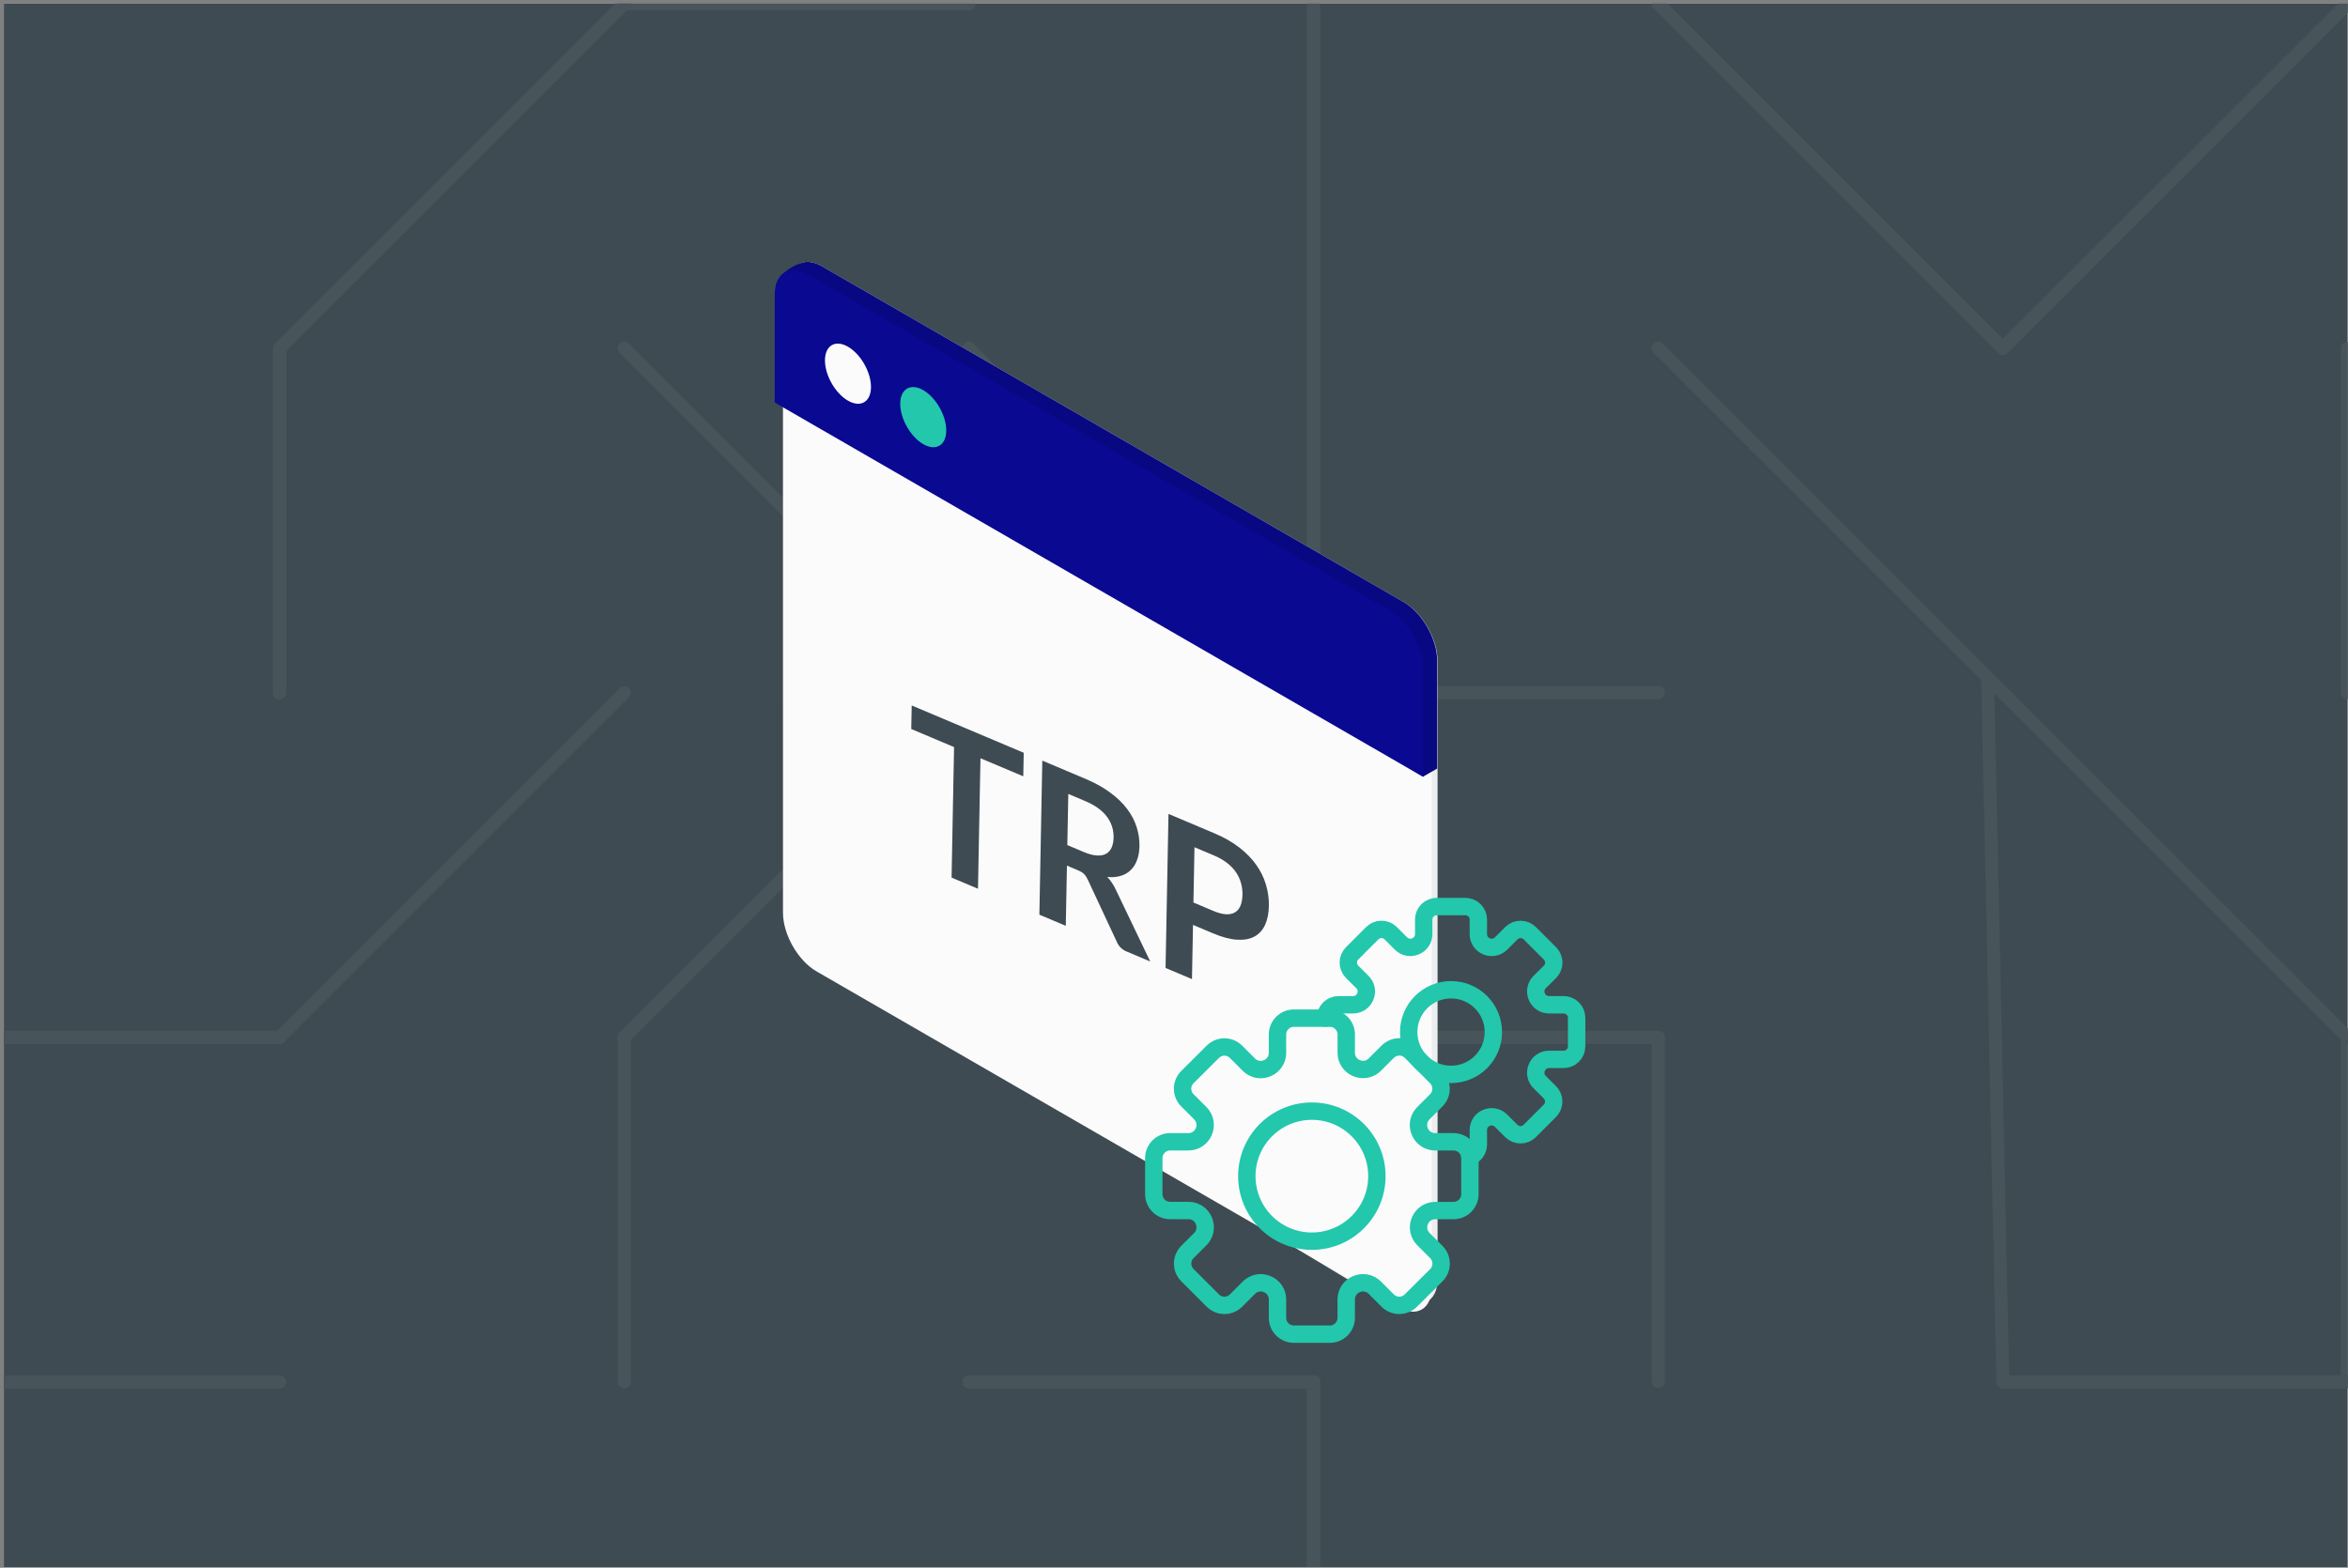 <svg width="545" height="364" viewBox="0 0 545 364" fill="none" xmlns="http://www.w3.org/2000/svg">
<rect x="0" y="0" width="545" height="364" fill="#808080" stroke="none"/>
<g clip-path="url(#clip0_526_447)">
<rect width="544" height="363" transform="matrix(-1 0 0 1 544.892 0.845)" fill="white"/>
<path d="M0.892 0.845H544.892V363.845H0.892V0.845Z" fill="#3E4B52"/>
<path d="M544.892 0.845L464.892 80.846" stroke="#47545A" stroke-width="3" stroke-miterlimit="10" stroke-linecap="round"/>
<path d="M544.892 80.846V160.845" stroke="#47545A" stroke-width="3" stroke-miterlimit="10" stroke-linecap="round"/>
<path d="M544.892 240.845L464.892 160.845" stroke="#47545A" stroke-width="3" stroke-miterlimit="10" stroke-linecap="round"/>
<path d="M544.892 320.845V240.845" stroke="#47545A" stroke-width="3" stroke-miterlimit="10" stroke-linecap="round"/>
<path d="M464.892 320.845H544.892" stroke="#47545A" stroke-width="3" stroke-miterlimit="10" stroke-linecap="round"/>
<path d="M384.892 0.845L464.892 80.846" stroke="#47545A" stroke-width="3" stroke-miterlimit="10" stroke-linecap="round"/>
<path d="M384.892 80.846L464.892 160.845" stroke="#47545A" stroke-width="3" stroke-miterlimit="10" stroke-linecap="round"/>
<path d="M304.892 160.845V80.846" stroke="#47545A" stroke-width="3" stroke-miterlimit="10" stroke-linecap="round"/>
<path d="M384.892 160.845H304.892" stroke="#47545A" stroke-width="3" stroke-miterlimit="10" stroke-linecap="round"/>
<path d="M384.892 240.845H304.892" stroke="#47545A" stroke-width="3" stroke-miterlimit="10" stroke-linecap="round"/>
<path d="M304.892 400.845V320.845" stroke="#47545A" stroke-width="3" stroke-miterlimit="10" stroke-linecap="round"/>
<path d="M304.892 0.845V80.846" stroke="#47545A" stroke-width="3" stroke-miterlimit="10" stroke-linecap="round"/>
<path d="M224.892 160.845L304.892 240.845" stroke="#47545A" stroke-width="3" stroke-miterlimit="10" stroke-linecap="round"/>
<path d="M224.892 320.845H304.892" stroke="#47545A" stroke-width="3" stroke-miterlimit="10" stroke-linecap="round"/>
<path d="M144.892 0.845H224.892" stroke="#47545A" stroke-width="3" stroke-miterlimit="10" stroke-linecap="round"/>
<path d="M144.892 80.846L224.892 160.845" stroke="#47545A" stroke-width="3" stroke-miterlimit="10" stroke-linecap="round"/>
<path d="M144.892 240.845V320.845" stroke="#47545A" stroke-width="3" stroke-miterlimit="10" stroke-linecap="round"/>
<path d="M64.892 80.846L144.892 0.845" stroke="#47545A" stroke-width="3" stroke-miterlimit="10" stroke-linecap="round"/>
<path d="M64.892 160.845V80.846" stroke="#47545A" stroke-width="3" stroke-miterlimit="10" stroke-linecap="round"/>
<path d="M64.892 160.845V80.846" stroke="#47545A" stroke-width="3" stroke-miterlimit="10" stroke-linecap="round"/>
<path d="M-15.108 240.845H64.892" stroke="#47545A" stroke-width="3" stroke-miterlimit="10" stroke-linecap="round"/>
<path d="M-15.108 320.845H64.892" stroke="#47545A" stroke-width="3" stroke-miterlimit="10" stroke-linecap="round"/>
<path d="M544.892 0.845L464.892 80.846" stroke="#47545A" stroke-width="3" stroke-miterlimit="10" stroke-linecap="round"/>
<path d="M544.892 80.846V160.845" stroke="#47545A" stroke-width="3" stroke-miterlimit="10" stroke-linecap="round"/>
<path d="M544.892 240.845L464.892 160.845" stroke="#47545A" stroke-width="3" stroke-miterlimit="10" stroke-linecap="round"/>
<path d="M544.892 320.845V240.845" stroke="#47545A" stroke-width="3" stroke-miterlimit="10" stroke-linecap="round"/>
<path d="M464.892 320.845H544.892" stroke="#47545A" stroke-width="3" stroke-miterlimit="10" stroke-linecap="round"/>
<path d="M384.892 0.845L464.892 80.846" stroke="#47545A" stroke-width="3" stroke-miterlimit="10" stroke-linecap="round"/>
<path d="M384.892 80.846L464.892 160.845" stroke="#47545A" stroke-width="3" stroke-miterlimit="10" stroke-linecap="round"/>
<path d="M461.354 157.768L464.892 320.845" stroke="#47545A" stroke-width="3" stroke-miterlimit="10" stroke-linecap="round"/>
<path d="M224.892 80.846L304.892 160.845" stroke="#47545A" stroke-width="3" stroke-miterlimit="10" stroke-linecap="round"/>
<path d="M304.892 160.845V80.846" stroke="#47545A" stroke-width="3" stroke-miterlimit="10" stroke-linecap="round"/>
<path d="M384.892 160.845H304.892" stroke="#47545A" stroke-width="3" stroke-miterlimit="10" stroke-linecap="round"/>
<path d="M384.892 240.845H304.892" stroke="#47545A" stroke-width="3" stroke-miterlimit="10" stroke-linecap="round"/>
<path d="M304.892 400.845V320.845" stroke="#47545A" stroke-width="3" stroke-miterlimit="10" stroke-linecap="round"/>
<path d="M304.892 0.845V80.846" stroke="#47545A" stroke-width="3" stroke-miterlimit="10" stroke-linecap="round"/>
<path d="M224.892 160.845L304.892 240.845" stroke="#47545A" stroke-width="3" stroke-miterlimit="10" stroke-linecap="round"/>
<path d="M224.892 320.845H304.892" stroke="#47545A" stroke-width="3" stroke-miterlimit="10" stroke-linecap="round"/>
<path d="M144.892 0.845H224.892" stroke="#47545A" stroke-width="3" stroke-miterlimit="10" stroke-linecap="round"/>
<path d="M144.892 80.846L224.892 160.845" stroke="#47545A" stroke-width="3" stroke-miterlimit="10" stroke-linecap="round"/>
<path d="M384.892 320.845V240.845" stroke="#47545A" stroke-width="3" stroke-miterlimit="10" stroke-linecap="round"/>
<path d="M144.892 240.845V320.845" stroke="#47545A" stroke-width="3" stroke-miterlimit="10" stroke-linecap="round"/>
<path d="M64.892 80.846L144.892 0.845" stroke="#47545A" stroke-width="3" stroke-miterlimit="10" stroke-linecap="round"/>
<path d="M64.892 160.845V80.846" stroke="#47545A" stroke-width="3" stroke-miterlimit="10" stroke-linecap="round"/>
<path d="M144.892 240.845L224.892 160.845" stroke="#47545A" stroke-width="3" stroke-miterlimit="10" stroke-linecap="round"/>
<path d="M64.892 160.845V80.846" stroke="#47545A" stroke-width="3" stroke-miterlimit="10" stroke-linecap="round"/>
<path d="M-15.108 240.845H64.892" stroke="#47545A" stroke-width="3" stroke-miterlimit="10" stroke-linecap="round"/>
<path d="M144.892 160.845L64.892 240.845" stroke="#47545A" stroke-width="3" stroke-miterlimit="10" stroke-linecap="round"/>
<path d="M-15.108 320.845H64.892" stroke="#47545A" stroke-width="3" stroke-miterlimit="10" stroke-linecap="round"/>
<path d="M183.09 66.491C183.09 61.458 186.57 59.387 190.862 61.865L325.904 139.839C330.197 142.317 333.676 148.406 333.677 153.44L333.682 296.976C333.682 299.309 332.935 301.006 331.705 301.908C330.282 302.952 326.909 305.476 324.606 304.146L190.868 223.629C186.576 221.15 183.096 215.061 183.096 210.028L183.09 66.491Z" fill="#ECEDEE"/>
<path d="M181.738 68.395C181.737 63.362 185.217 61.291 189.51 63.769L324.552 141.743C328.844 144.221 332.324 150.311 332.324 155.344L332.329 298.88C332.33 303.913 328.85 305.984 324.558 303.506L189.516 225.533C185.223 223.054 181.743 216.965 181.743 211.932L181.738 68.395Z" fill="#FBFBFC"/>
<path d="M180.061 66.91C180.061 63.789 184.423 61.387 186.462 60.922C187.711 60.637 189.224 60.922 190.853 61.863L325.82 139.793C330.11 142.27 333.588 148.357 333.589 153.389L333.589 178.445L330.304 180.326L183.087 91.544L180.061 66.91Z" fill="#080883"/>
<path d="M179.828 68.41C179.828 63.378 183.306 61.307 187.596 63.784L322.563 141.714C326.853 144.191 330.331 150.278 330.331 155.31L330.332 180.366L179.829 93.466L179.828 68.41Z" fill="#090992"/>
<ellipse cx="6.167" cy="6.264" rx="6.167" ry="6.264" transform="matrix(0.866 0.5 3.76481e-05 1 191.484 77.416)" fill="#FBFBFC"/>
<ellipse cx="6.167" cy="6.264" rx="6.167" ry="6.264" transform="matrix(0.866 0.5 3.76481e-05 1 208.955 87.507)" fill="#23C7AC"/>
<path d="M237.516 180.245L227.58 176.048L227.003 206.349L220.873 203.759L221.449 173.458L211.513 169.26L211.617 163.794L237.62 174.779L237.516 180.245ZM251.568 197.826C252.723 198.314 253.728 198.581 254.585 198.627C255.457 198.679 256.172 198.549 256.729 198.236C257.302 197.913 257.732 197.429 258.02 196.786C258.308 196.143 258.461 195.368 258.478 194.461C258.512 192.647 257.984 191.02 256.894 189.578C255.818 188.143 254.149 186.947 251.885 185.991L247.965 184.335L247.739 196.208L251.568 197.826ZM266.982 223.238L261.444 220.898C260.396 220.455 259.644 219.689 259.19 218.6L252.48 204.22C252.23 203.682 251.947 203.255 251.631 202.939C251.331 202.63 250.877 202.346 250.269 202.09L247.648 200.982L247.382 214.958L241.252 212.368L241.932 176.6L251.983 180.846C254.216 181.79 256.126 182.854 257.711 184.039C259.312 185.214 260.613 186.47 261.614 187.807C262.63 189.151 263.369 190.56 263.831 192.035C264.293 193.494 264.51 194.982 264.481 196.499C264.458 197.703 264.269 198.77 263.915 199.7C263.575 200.638 263.086 201.412 262.446 202.022C261.822 202.64 261.048 203.086 260.124 203.36C259.215 203.641 258.179 203.727 257.017 203.619C257.408 204.033 257.767 204.484 258.094 204.971C258.422 205.442 258.719 205.966 258.983 206.544L266.982 223.238ZM281.59 211.481C282.715 211.956 283.698 212.222 284.539 212.278C285.38 212.318 286.08 212.173 286.638 211.843C287.211 211.503 287.642 210.987 287.931 210.295C288.22 209.586 288.374 208.728 288.393 207.722C288.411 206.766 288.291 205.842 288.032 204.952C287.774 204.061 287.376 203.228 286.839 202.453C286.303 201.678 285.619 200.973 284.789 200.34C283.959 199.69 282.974 199.125 281.835 198.643L277.254 196.708L277.01 209.546L281.59 211.481ZM281.933 193.498C284.136 194.429 286.037 195.515 287.637 196.756C289.237 197.997 290.551 199.342 291.58 200.79C292.61 202.239 293.362 203.77 293.836 205.384C294.326 207.004 294.555 208.647 294.524 210.312C294.491 212.044 294.195 213.523 293.635 214.749C293.076 215.959 292.255 216.859 291.172 217.449C290.088 218.038 288.736 218.281 287.114 218.178C285.508 218.081 283.634 217.581 281.492 216.676L276.911 214.74L276.671 227.331L270.541 224.741L271.221 188.973L281.933 193.498Z" fill="#3E4B52"/>
<path d="M341.183 277.256V268.908C341.183 267.899 340.782 266.932 340.069 266.219C339.356 265.506 338.389 265.106 337.381 265.106H333.089C332.331 265.104 331.592 264.878 330.964 264.455C330.336 264.032 329.847 263.432 329.561 262.731L329.541 262.682C329.248 261.984 329.168 261.214 329.311 260.47C329.455 259.726 329.816 259.042 330.348 258.503L333.375 255.476C333.728 255.123 334.009 254.704 334.2 254.243C334.391 253.781 334.489 253.287 334.489 252.788C334.489 252.288 334.391 251.794 334.2 251.333C334.009 250.872 333.728 250.453 333.375 250.1L327.487 244.183C327.134 243.83 326.715 243.549 326.254 243.358C325.792 243.167 325.298 243.069 324.799 243.069C324.299 243.069 323.805 243.167 323.344 243.358C322.883 243.549 322.464 243.83 322.111 244.183L319.084 247.21C318.545 247.742 317.86 248.103 317.116 248.247C316.372 248.39 315.603 248.31 314.904 248.017L314.856 247.997C314.155 247.711 313.556 247.223 313.133 246.596C312.71 245.969 312.483 245.23 312.481 244.473V240.197C312.481 239.189 312.08 238.222 311.367 237.509C310.654 236.796 309.687 236.395 308.679 236.395H300.322C299.314 236.395 298.347 236.796 297.634 237.509C296.921 238.222 296.52 239.189 296.52 240.197V244.49C296.519 245.247 296.292 245.987 295.869 246.615C295.446 247.243 294.846 247.731 294.145 248.017L294.096 248.037C293.398 248.331 292.628 248.411 291.884 248.267C291.141 248.123 290.456 247.762 289.917 247.23L286.89 244.203C286.537 243.85 286.118 243.57 285.657 243.379C285.196 243.187 284.701 243.089 284.202 243.089C283.703 243.089 283.208 243.187 282.747 243.379C282.286 243.57 281.867 243.85 281.514 244.203L275.603 250.092C275.25 250.445 274.97 250.864 274.779 251.325C274.588 251.786 274.489 252.28 274.489 252.78C274.489 253.279 274.588 253.773 274.779 254.234C274.97 254.696 275.25 255.115 275.603 255.468L278.63 258.495C279.163 259.034 279.523 259.718 279.667 260.462C279.811 261.206 279.731 261.976 279.437 262.674L279.417 262.722C279.131 263.423 278.644 264.023 278.016 264.446C277.389 264.868 276.65 265.095 275.894 265.098H271.612C271.112 265.098 270.617 265.196 270.155 265.388C269.693 265.579 269.273 265.86 268.92 266.214C268.567 266.568 268.287 266.988 268.097 267.45C267.906 267.912 267.809 268.408 267.81 268.908V277.256C267.81 278.265 268.21 279.232 268.923 279.945C269.636 280.658 270.603 281.058 271.612 281.058H275.904C276.66 281.061 277.399 281.287 278.027 281.71C278.654 282.133 279.141 282.733 279.427 283.433L279.448 283.482C279.741 284.18 279.821 284.95 279.677 285.694C279.533 286.438 279.173 287.122 278.64 287.661L275.613 290.688C275.26 291.041 274.98 291.46 274.789 291.921C274.598 292.383 274.499 292.877 274.499 293.376C274.499 293.876 274.598 294.37 274.789 294.831C274.98 295.292 275.26 295.711 275.613 296.064L281.516 301.967C281.869 302.32 282.288 302.6 282.749 302.791C283.21 302.983 283.705 303.081 284.204 303.081C284.703 303.081 285.198 302.983 285.659 302.791C286.12 302.6 286.539 302.32 286.892 301.967L289.919 298.94C290.458 298.408 291.143 298.047 291.886 297.903C292.63 297.759 293.4 297.839 294.098 298.133L294.147 298.153C294.847 298.439 295.447 298.926 295.87 299.554C296.293 300.181 296.52 300.92 296.522 301.676V305.969C296.523 306.976 296.923 307.943 297.636 308.655C298.348 309.368 299.314 309.768 300.322 309.769H308.671C309.679 309.769 310.646 309.368 311.359 308.655C312.072 307.942 312.473 306.975 312.473 305.967V301.674C312.475 300.918 312.702 300.179 313.125 299.552C313.548 298.924 314.147 298.437 314.848 298.151L314.896 298.131C315.595 297.837 316.364 297.757 317.108 297.901C317.852 298.045 318.537 298.406 319.076 298.938L322.103 301.965C322.455 302.318 322.874 302.598 323.336 302.789C323.797 302.981 324.291 303.079 324.791 303.079C325.29 303.079 325.784 302.981 326.245 302.789C326.707 302.598 327.126 302.318 327.479 301.965L333.395 296.072C333.749 295.719 334.029 295.3 334.22 294.839C334.411 294.378 334.509 293.884 334.509 293.384C334.509 292.885 334.411 292.391 334.22 291.929C334.029 291.468 333.749 291.049 333.395 290.696L330.368 287.669C329.836 287.13 329.475 286.446 329.332 285.702C329.188 284.958 329.268 284.188 329.561 283.49L329.581 283.442C329.867 282.741 330.355 282.141 330.982 281.718C331.609 281.296 332.348 281.069 333.105 281.066H337.397C338.404 281.062 339.368 280.658 340.078 279.944C340.788 279.23 341.185 278.263 341.183 277.256Z" stroke="#23C7AC" stroke-width="4.036" stroke-linecap="round" stroke-linejoin="round"/>
<path d="M304.498 288.176C312.835 288.176 319.593 281.418 319.593 273.081C319.593 264.744 312.835 257.986 304.498 257.986C296.162 257.986 289.403 264.744 289.403 273.081C289.403 281.418 296.162 288.176 304.498 288.176Z" stroke="#23C7AC" stroke-width="4.036" stroke-linecap="round" stroke-linejoin="round"/>
<path d="M307.655 236.395V236.313C307.655 235.51 307.974 234.74 308.542 234.172C309.11 233.604 309.879 233.286 310.682 233.286H314.093C314.694 233.285 315.282 233.105 315.781 232.769C316.28 232.433 316.667 231.956 316.894 231.399C316.894 231.387 316.904 231.372 316.91 231.36C317.143 230.805 317.206 230.192 317.09 229.601C316.975 229.009 316.686 228.465 316.26 228.039L313.839 225.629C313.273 225.062 312.956 224.294 312.956 223.493C312.956 222.692 313.273 221.924 313.839 221.357L318.528 216.667C319.096 216.103 319.863 215.786 320.663 215.786C321.464 215.786 322.231 216.103 322.799 216.667L325.21 219.089C325.638 219.512 326.182 219.799 326.773 219.913C327.363 220.028 327.975 219.964 328.53 219.73L328.568 219.714C329.126 219.488 329.603 219.101 329.94 218.602C330.276 218.103 330.456 217.515 330.457 216.913V213.509C330.457 212.706 330.776 211.936 331.344 211.368C331.911 210.801 332.681 210.482 333.484 210.482H340.117C340.92 210.482 341.69 210.801 342.258 211.368C342.825 211.936 343.144 212.706 343.144 213.509V216.919C343.145 217.521 343.325 218.109 343.661 218.607C343.997 219.106 344.474 219.494 345.031 219.72L345.067 219.736C345.623 219.97 346.234 220.034 346.826 219.919C347.417 219.805 347.961 219.518 348.389 219.095L350.811 216.673C351.378 216.109 352.146 215.792 352.946 215.792C353.746 215.792 354.514 216.109 355.081 216.673L359.771 221.363C360.336 221.93 360.653 222.698 360.653 223.499C360.653 224.3 360.336 225.068 359.771 225.635L357.345 228.039C356.921 228.466 356.634 229.011 356.52 229.602C356.406 230.194 356.471 230.806 356.705 231.36L356.72 231.399C356.946 231.956 357.333 232.432 357.832 232.768C358.33 233.105 358.917 233.285 359.519 233.286H362.929C363.732 233.286 364.502 233.604 365.069 234.172C365.637 234.74 365.956 235.51 365.956 236.313V242.944C365.956 243.747 365.637 244.517 365.069 245.084C364.502 245.652 363.732 245.971 362.929 245.971H359.519C358.917 245.972 358.33 246.152 357.831 246.489C357.333 246.825 356.946 247.302 356.72 247.86L356.705 247.896C356.469 248.45 356.404 249.063 356.518 249.655C356.632 250.246 356.92 250.791 357.345 251.218L359.757 253.629C360.321 254.196 360.638 254.964 360.638 255.764C360.638 256.565 360.321 257.332 359.757 257.899L355.067 262.589C354.5 263.154 353.732 263.471 352.932 263.471C352.132 263.471 351.364 263.154 350.797 262.589L348.375 260.178C347.948 259.752 347.404 259.464 346.812 259.35C346.22 259.235 345.608 259.3 345.053 259.536L345.017 259.55C344.463 259.778 343.988 260.165 343.654 260.663C343.32 261.16 343.141 261.746 343.14 262.345V265.756C343.138 266.371 342.948 266.971 342.596 267.476C342.243 267.981 341.746 268.366 341.169 268.581" stroke="#23C7AC" stroke-width="4.036" stroke-linecap="round" stroke-linejoin="round"/>
<path d="M336.802 249.454C342.229 249.454 346.628 245.055 346.628 239.628C346.628 234.202 342.229 229.802 336.802 229.802C331.376 229.802 326.977 234.202 326.977 239.628C326.977 245.055 331.376 249.454 336.802 249.454Z" stroke="#23C7AC" stroke-width="4.036" stroke-linecap="round" stroke-linejoin="round"/>
</g>
<defs>
<clipPath id="clip0_526_447">
<rect width="544" height="363" fill="white" transform="matrix(-1 0 0 1 544.892 0.845)"/>
</clipPath>
</defs>
</svg>
